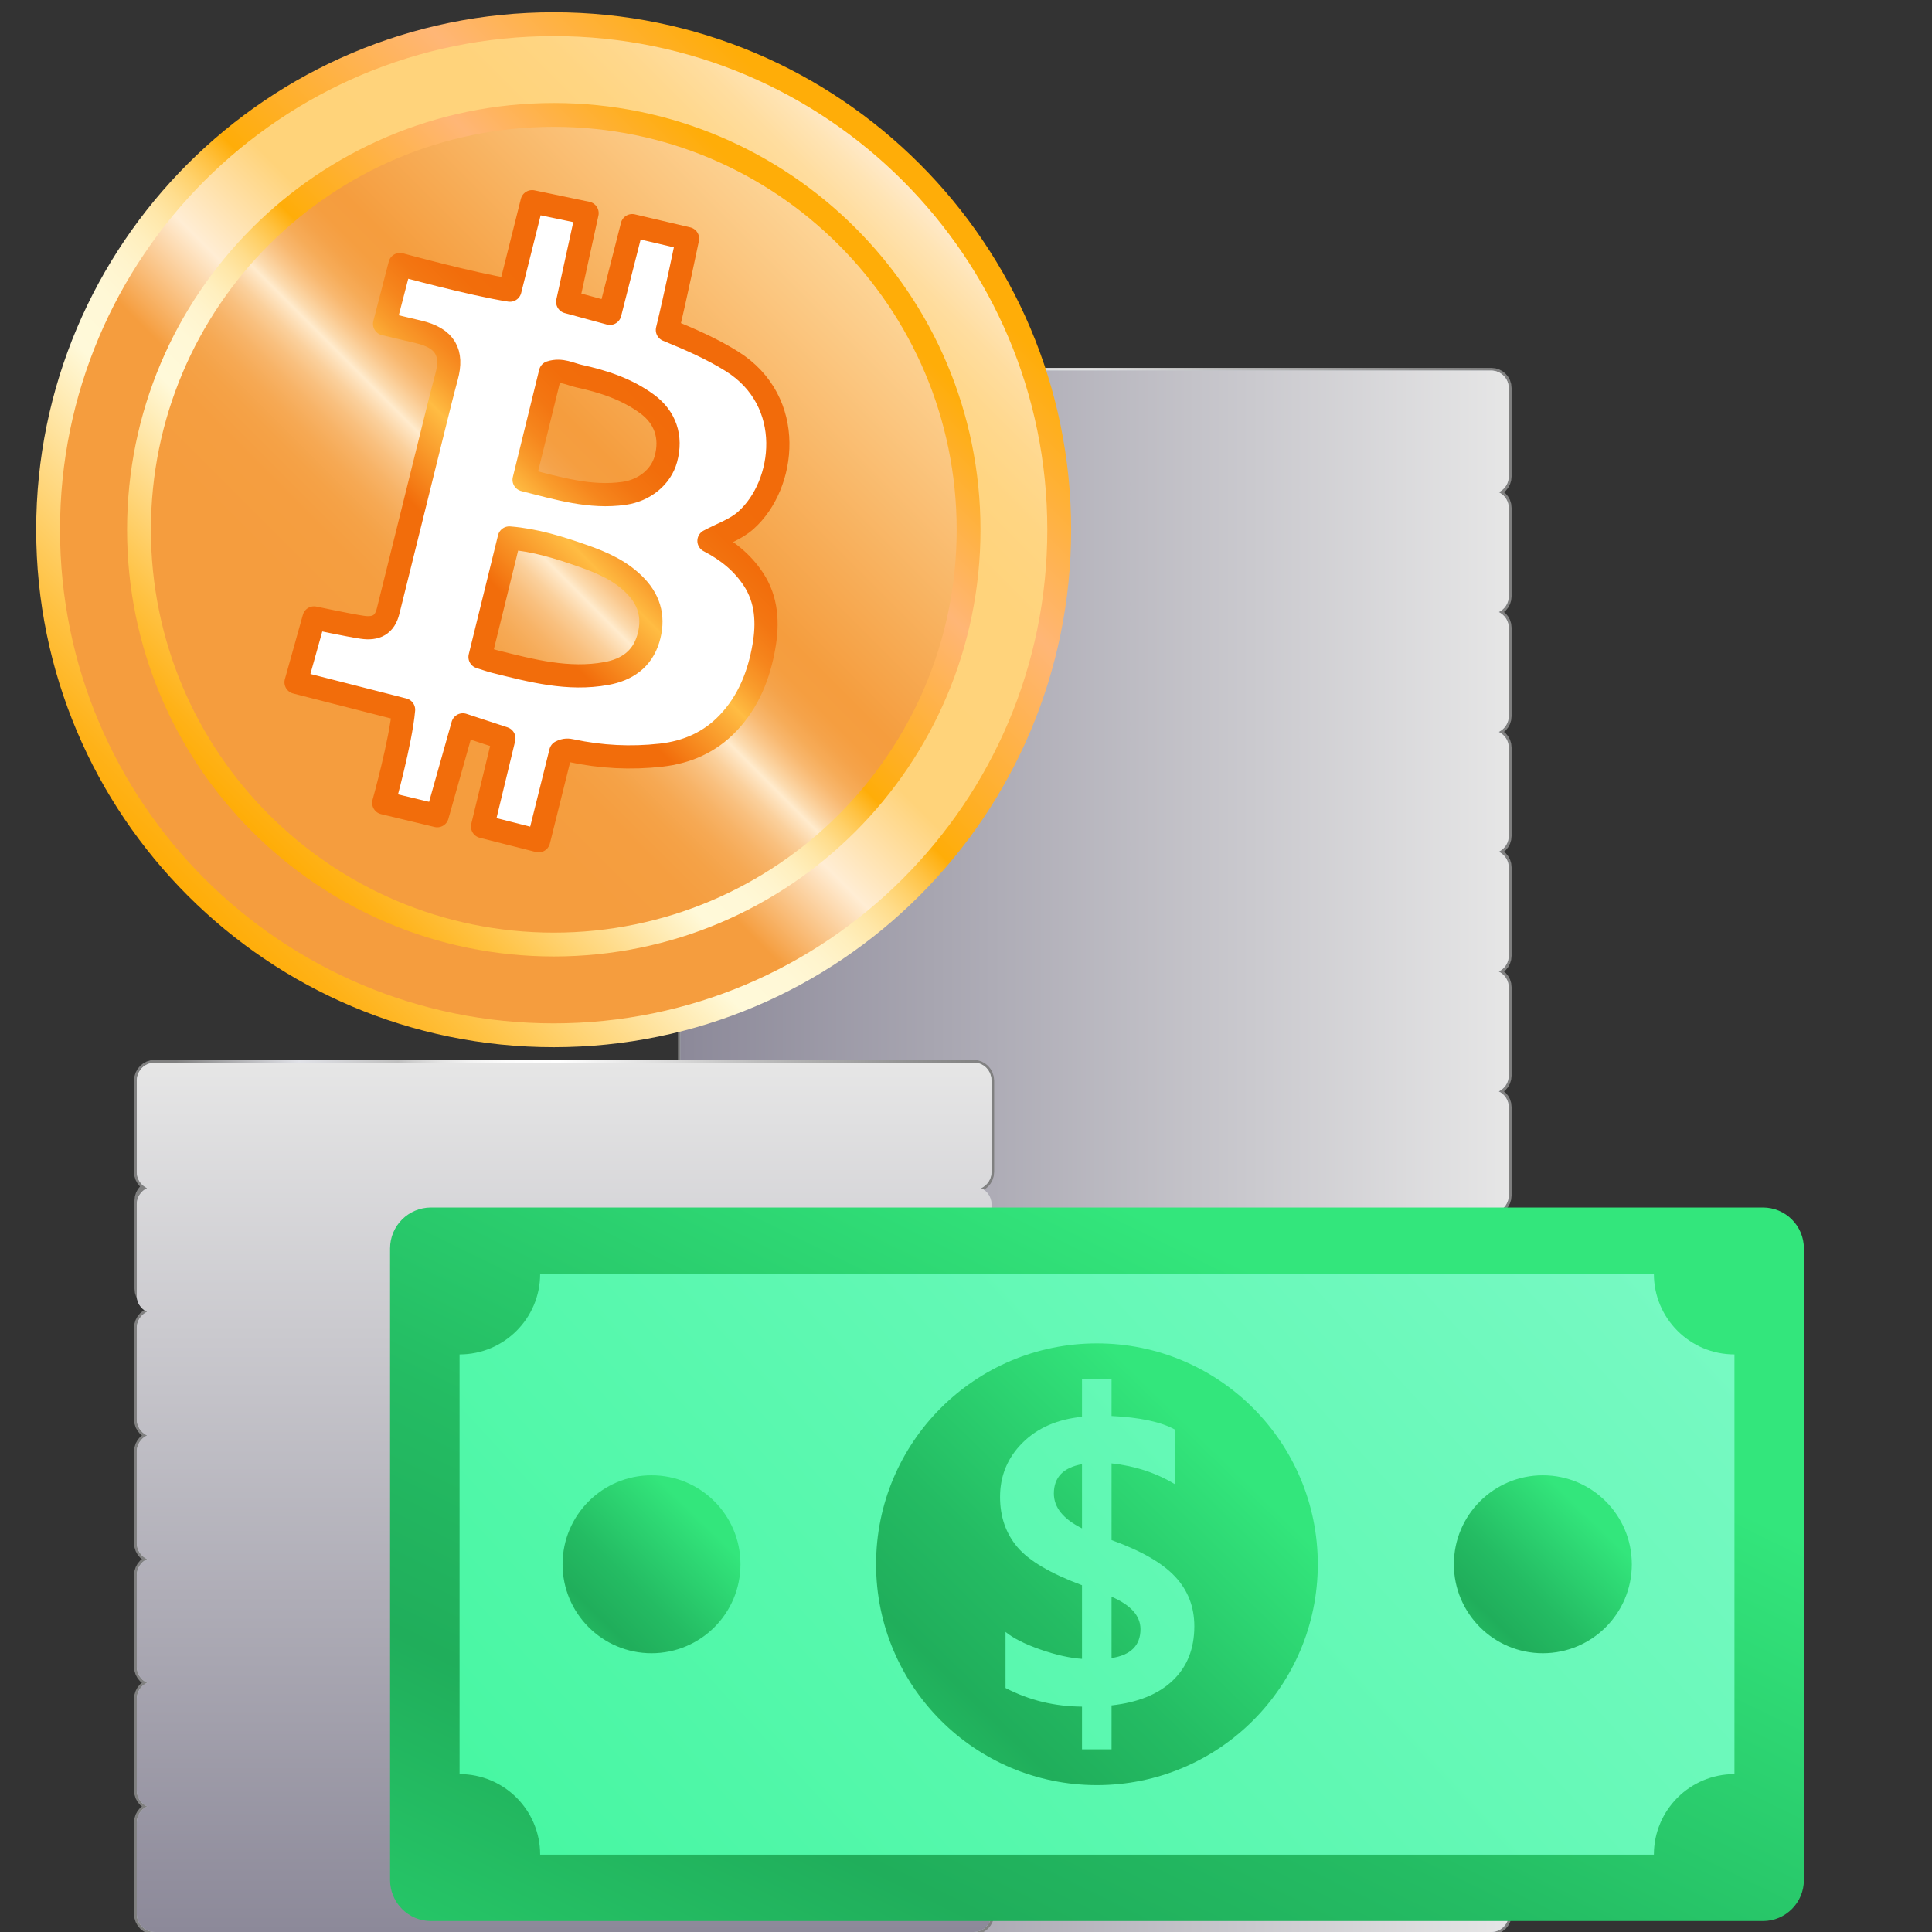 <svg width="48" height="48" viewBox="0 0 48 48" fill="none" xmlns="http://www.w3.org/2000/svg">
<rect x="0" y="0" width="48" height="48" fill="#333333" stroke="none"/>
<g clip-path="url(#clip0_19316_43402)">
<path d="M17.346 23.964L37.054 23.964C37.173 23.964 37.27 23.867 37.27 23.748V21.549C37.27 21.43 37.173 21.334 37.054 21.334L17.346 21.334C17.227 21.334 17.13 21.43 17.13 21.549V23.748C17.13 23.867 17.227 23.964 17.346 23.964Z" fill="url(#paint0_linear_19316_43402)" stroke="url(#paint1_linear_19316_43402)" stroke-width="0.569" stroke-miterlimit="10"/>
<path d="M17.346 26.94L37.054 26.94C37.173 26.94 37.27 26.844 37.27 26.725V24.526C37.27 24.407 37.173 24.31 37.054 24.31L17.346 24.31C17.227 24.31 17.13 24.407 17.13 24.526V26.725C17.13 26.844 17.227 26.94 17.346 26.94Z" fill="url(#paint2_linear_19316_43402)" stroke="url(#paint3_linear_19316_43402)" stroke-width="0.569" stroke-miterlimit="10"/>
<path d="M17.346 29.918L37.054 29.918C37.173 29.918 37.27 29.822 37.27 29.703V27.503C37.27 27.384 37.173 27.288 37.054 27.288L17.346 27.288C17.227 27.288 17.13 27.384 17.13 27.503V29.703C17.13 29.822 17.227 29.918 17.346 29.918Z" fill="url(#paint4_linear_19316_43402)" stroke="url(#paint5_linear_19316_43402)" stroke-width="0.569" stroke-miterlimit="10"/>
<path d="M17.346 32.895H37.054C37.173 32.895 37.27 32.799 37.27 32.68V30.481C37.27 30.362 37.173 30.265 37.054 30.265L17.346 30.265C17.227 30.265 17.13 30.362 17.13 30.481V32.68C17.13 32.799 17.227 32.895 17.346 32.895Z" fill="url(#paint6_linear_19316_43402)" stroke="url(#paint7_linear_19316_43402)" stroke-width="0.569" stroke-miterlimit="10"/>
<path d="M17.346 12.056L37.054 12.056C37.173 12.056 37.27 11.959 37.27 11.84V9.641C37.27 9.522 37.173 9.425 37.054 9.425L17.346 9.425C17.227 9.425 17.13 9.522 17.13 9.641V11.84C17.13 11.959 17.227 12.056 17.346 12.056Z" fill="url(#paint8_linear_19316_43402)" stroke="url(#paint9_linear_19316_43402)" stroke-width="0.569" stroke-miterlimit="10"/>
<path d="M17.346 15.032L37.054 15.032C37.173 15.032 37.27 14.936 37.27 14.817V12.617C37.27 12.498 37.173 12.402 37.054 12.402L17.346 12.402C17.227 12.402 17.13 12.498 17.13 12.617V14.817C17.13 14.936 17.227 15.032 17.346 15.032Z" fill="url(#paint10_linear_19316_43402)" stroke="url(#paint11_linear_19316_43402)" stroke-width="0.569" stroke-miterlimit="10"/>
<path d="M17.346 18.009L37.054 18.009C37.173 18.009 37.27 17.913 37.27 17.794V15.595C37.27 15.476 37.173 15.379 37.054 15.379L17.346 15.379C17.227 15.379 17.13 15.476 17.13 15.595V17.794C17.13 17.913 17.227 18.009 17.346 18.009Z" fill="url(#paint12_linear_19316_43402)" stroke="url(#paint13_linear_19316_43402)" stroke-width="0.569" stroke-miterlimit="10"/>
<path d="M17.346 20.987L37.054 20.987C37.173 20.987 37.27 20.89 37.27 20.771V18.572C37.27 18.453 37.173 18.357 37.054 18.357L17.346 18.357C17.227 18.357 17.13 18.453 17.13 18.572V20.771C17.13 20.89 17.227 20.987 17.346 20.987Z" fill="url(#paint14_linear_19316_43402)" stroke="url(#paint15_linear_19316_43402)" stroke-width="0.569" stroke-miterlimit="10"/>
<path d="M17.346 35.873H37.054C37.173 35.873 37.27 35.776 37.27 35.657V33.458C37.27 33.339 37.173 33.242 37.054 33.242H17.346C17.227 33.242 17.13 33.339 17.13 33.458V35.657C17.13 35.776 17.227 35.873 17.346 35.873Z" fill="url(#paint16_linear_19316_43402)" stroke="url(#paint17_linear_19316_43402)" stroke-width="0.569" stroke-miterlimit="10"/>
<path d="M17.346 38.85H37.054C37.173 38.85 37.27 38.754 37.27 38.635V36.435C37.27 36.316 37.173 36.22 37.054 36.22H17.346C17.227 36.22 17.13 36.316 17.13 36.435V38.635C17.13 38.754 17.227 38.85 17.346 38.85Z" fill="url(#paint18_linear_19316_43402)" stroke="url(#paint19_linear_19316_43402)" stroke-width="0.569" stroke-miterlimit="10"/>
<path d="M17.346 41.827H37.054C37.173 41.827 37.27 41.731 37.27 41.612V39.412C37.27 39.293 37.173 39.197 37.054 39.197H17.346C17.227 39.197 17.13 39.293 17.13 39.412V41.612C17.13 41.731 17.227 41.827 17.346 41.827Z" fill="url(#paint20_linear_19316_43402)" stroke="url(#paint21_linear_19316_43402)" stroke-width="0.569" stroke-miterlimit="10"/>
<path d="M17.346 44.805H37.054C37.173 44.805 37.27 44.708 37.27 44.589V42.39C37.27 42.271 37.173 42.175 37.054 42.175H17.346C17.227 42.175 17.13 42.271 17.13 42.39V44.589C17.13 44.708 17.227 44.805 17.346 44.805Z" fill="url(#paint22_linear_19316_43402)" stroke="url(#paint23_linear_19316_43402)" stroke-width="0.569" stroke-miterlimit="10"/>
<path d="M17.346 47.781H37.054C37.173 47.781 37.27 47.685 37.27 47.566V45.366C37.27 45.248 37.173 45.151 37.054 45.151H17.346C17.227 45.151 17.13 45.248 17.13 45.366V47.566C17.13 47.685 17.227 47.781 17.346 47.781Z" fill="url(#paint24_linear_19316_43402)" stroke="url(#paint25_linear_19316_43402)" stroke-width="0.569" stroke-miterlimit="10"/>
<path style="mix-blend-mode:overlay" d="M37.483 11.84V9.641C37.483 9.402 37.288 9.207 37.048 9.207H17.34C17.101 9.207 16.906 9.402 16.906 9.641V11.84C16.906 12.013 17.009 12.159 17.155 12.229C17.009 12.299 16.906 12.446 16.906 12.618V14.817C16.906 14.99 17.009 15.136 17.155 15.206C17.009 15.277 16.906 15.423 16.906 15.595V17.795C16.906 17.967 17.009 18.113 17.155 18.184C17.009 18.254 16.906 18.4 16.906 18.573V20.772C16.906 20.944 17.009 21.091 17.155 21.161C17.009 21.231 16.906 21.377 16.906 21.55V23.749C16.906 23.921 17.009 24.068 17.155 24.138C17.009 24.208 16.906 24.355 16.906 24.527V26.726C16.906 26.898 17.009 27.045 17.155 27.115C17.009 27.185 16.906 27.332 16.906 27.504V29.703C16.906 29.876 17.009 30.022 17.155 30.092C17.009 30.163 16.906 30.309 16.906 30.481V32.681C16.906 32.853 17.009 32.999 17.155 33.069C17.009 33.14 16.906 33.286 16.906 33.459V35.658C16.906 35.83 17.009 35.977 17.155 36.047C17.009 36.117 16.906 36.263 16.906 36.436V38.635C16.906 38.807 17.009 38.954 17.155 39.024C17.009 39.094 16.906 39.24 16.906 39.413V41.612C16.906 41.785 17.009 41.931 17.155 42.001C17.009 42.071 16.906 42.218 16.906 42.39V44.59C16.906 44.762 17.009 44.908 17.155 44.978C17.009 45.048 16.906 45.195 16.906 45.367V47.567C16.906 47.806 17.101 48.001 17.34 48.001H37.048C37.288 48.001 37.483 47.806 37.483 47.567V45.367C37.483 45.195 37.38 45.048 37.234 44.978C37.38 44.908 37.483 44.762 37.483 44.59V42.39C37.483 42.218 37.38 42.071 37.234 42.001C37.38 41.931 37.483 41.785 37.483 41.612V39.413C37.483 39.24 37.38 39.094 37.234 39.024C37.38 38.954 37.483 38.807 37.483 38.635V36.436C37.483 36.263 37.38 36.117 37.234 36.047C37.38 35.977 37.483 35.83 37.483 35.658V33.459C37.483 33.286 37.38 33.14 37.234 33.069C37.38 32.999 37.483 32.853 37.483 32.681V30.481C37.483 30.309 37.38 30.163 37.234 30.092C37.38 30.022 37.483 29.876 37.483 29.703V27.504C37.483 27.332 37.38 27.185 37.234 27.115C37.38 27.045 37.483 26.898 37.483 26.726V24.527C37.483 24.355 37.38 24.208 37.234 24.138C37.38 24.068 37.483 23.921 37.483 23.749V21.55C37.483 21.377 37.38 21.231 37.234 21.161C37.38 21.091 37.483 20.944 37.483 20.772V18.573C37.483 18.4 37.38 18.254 37.234 18.184C37.38 18.113 37.483 17.967 37.483 17.795V15.595C37.483 15.423 37.38 15.277 37.234 15.206C37.38 15.136 37.483 14.99 37.483 14.817V12.618C37.483 12.446 37.38 12.299 37.234 12.229C37.38 12.159 37.483 12.013 37.483 11.84Z" fill="url(#paint26_linear_19316_43402)"/>
<path style="mix-blend-mode:multiply" d="M37.483 11.84V9.641C37.483 9.402 37.288 9.207 37.048 9.207H17.34C17.101 9.207 16.906 9.402 16.906 9.641V11.84C16.906 12.013 17.009 12.159 17.155 12.229C17.009 12.299 16.906 12.446 16.906 12.618V14.817C16.906 14.99 17.009 15.136 17.155 15.206C17.009 15.277 16.906 15.423 16.906 15.595V17.795C16.906 17.967 17.009 18.113 17.155 18.184C17.009 18.254 16.906 18.4 16.906 18.573V20.772C16.906 20.944 17.009 21.091 17.155 21.161C17.009 21.231 16.906 21.377 16.906 21.55V23.749C16.906 23.921 17.009 24.068 17.155 24.138C17.009 24.208 16.906 24.355 16.906 24.527V26.726C16.906 26.898 17.009 27.045 17.155 27.115C17.009 27.185 16.906 27.332 16.906 27.504V29.703C16.906 29.876 17.009 30.022 17.155 30.092C17.009 30.163 16.906 30.309 16.906 30.481V32.681C16.906 32.853 17.009 32.999 17.155 33.069C17.009 33.14 16.906 33.286 16.906 33.459V35.658C16.906 35.83 17.009 35.977 17.155 36.047C17.009 36.117 16.906 36.263 16.906 36.436V38.635C16.906 38.807 17.009 38.954 17.155 39.024C17.009 39.094 16.906 39.24 16.906 39.413V41.612C16.906 41.785 17.009 41.931 17.155 42.001C17.009 42.071 16.906 42.218 16.906 42.39V44.59C16.906 44.762 17.009 44.908 17.155 44.978C17.009 45.048 16.906 45.195 16.906 45.367V47.567C16.906 47.806 17.101 48.001 17.34 48.001H37.048C37.288 48.001 37.483 47.806 37.483 47.567V45.367C37.483 45.195 37.38 45.048 37.234 44.978C37.38 44.908 37.483 44.762 37.483 44.59V42.39C37.483 42.218 37.38 42.071 37.234 42.001C37.38 41.931 37.483 41.785 37.483 41.612V39.413C37.483 39.24 37.38 39.094 37.234 39.024C37.38 38.954 37.483 38.807 37.483 38.635V36.436C37.483 36.263 37.38 36.117 37.234 36.047C37.38 35.977 37.483 35.83 37.483 35.658V33.459C37.483 33.286 37.38 33.14 37.234 33.069C37.38 32.999 37.483 32.853 37.483 32.681V30.481C37.483 30.309 37.38 30.163 37.234 30.092C37.38 30.022 37.483 29.876 37.483 29.703V27.504C37.483 27.332 37.38 27.185 37.234 27.115C37.38 27.045 37.483 26.898 37.483 26.726V24.527C37.483 24.355 37.38 24.208 37.234 24.138C37.38 24.068 37.483 23.921 37.483 23.749V21.55C37.483 21.377 37.38 21.231 37.234 21.161C37.38 21.091 37.483 20.944 37.483 20.772V18.573C37.483 18.4 37.38 18.254 37.234 18.184C37.38 18.113 37.483 17.967 37.483 17.795V15.595C37.483 15.423 37.38 15.277 37.234 15.206C37.38 15.136 37.483 14.99 37.483 14.817V12.618C37.483 12.446 37.38 12.299 37.234 12.229C37.38 12.159 37.483 12.013 37.483 11.84Z" fill="url(#paint27_linear_19316_43402)"/>
<path d="M3.846 29.339L24.184 29.339C24.307 29.339 24.406 29.24 24.406 29.117V26.847C24.406 26.725 24.307 26.625 24.184 26.625L3.846 26.625C3.723 26.625 3.623 26.725 3.623 26.847V29.117C3.623 29.24 3.723 29.339 3.846 29.339Z" fill="url(#paint28_linear_19316_43402)" stroke="url(#paint29_linear_19316_43402)" stroke-width="0.587" stroke-miterlimit="10"/>
<path d="M3.842 32.236H23.55C23.669 32.236 23.766 32.14 23.766 32.021V29.822C23.766 29.703 23.669 29.606 23.55 29.606L3.842 29.606C3.723 29.606 3.626 29.703 3.626 29.822V32.021C3.626 32.14 3.723 32.236 3.842 32.236Z" fill="url(#paint30_linear_19316_43402)" stroke="url(#paint31_linear_19316_43402)" stroke-width="0.569" stroke-miterlimit="10"/>
<path d="M3.846 35.484H24.184C24.307 35.484 24.406 35.385 24.406 35.262V32.992C24.406 32.87 24.307 32.77 24.184 32.77H3.846C3.723 32.77 3.623 32.87 3.623 32.992V35.262C3.623 35.385 3.723 35.484 3.846 35.484Z" fill="url(#paint32_linear_19316_43402)" stroke="url(#paint33_linear_19316_43402)" stroke-width="0.587" stroke-miterlimit="10"/>
<path d="M3.846 38.557H24.184C24.307 38.557 24.406 38.458 24.406 38.335V36.065C24.406 35.942 24.307 35.843 24.184 35.843H3.846C3.723 35.843 3.623 35.942 3.623 36.065V38.335C3.623 38.458 3.723 38.557 3.846 38.557Z" fill="url(#paint34_linear_19316_43402)" stroke="url(#paint35_linear_19316_43402)" stroke-width="0.587" stroke-miterlimit="10"/>
<path d="M3.846 41.629H24.184C24.307 41.629 24.406 41.529 24.406 41.407V39.137C24.406 39.014 24.307 38.915 24.184 38.915H3.846C3.723 38.915 3.623 39.014 3.623 39.137V41.407C3.623 41.529 3.723 41.629 3.846 41.629Z" fill="url(#paint36_linear_19316_43402)" stroke="url(#paint37_linear_19316_43402)" stroke-width="0.587" stroke-miterlimit="10"/>
<path d="M3.846 44.702H24.184C24.307 44.702 24.406 44.602 24.406 44.479V42.21C24.406 42.087 24.307 41.987 24.184 41.987H3.846C3.723 41.987 3.623 42.087 3.623 42.21V44.479C3.623 44.602 3.723 44.702 3.846 44.702Z" fill="url(#paint38_linear_19316_43402)" stroke="url(#paint39_linear_19316_43402)" stroke-width="0.587" stroke-miterlimit="10"/>
<path d="M3.846 47.774H24.184C24.307 47.774 24.406 47.674 24.406 47.552V45.282C24.406 45.159 24.307 45.06 24.184 45.06H3.846C3.723 45.06 3.623 45.159 3.623 45.282V47.552C3.623 47.674 3.723 47.774 3.846 47.774Z" fill="url(#paint40_linear_19316_43402)" stroke="url(#paint41_linear_19316_43402)" stroke-width="0.587" stroke-miterlimit="10"/>
<path style="mix-blend-mode:overlay" d="M3.884 26.4C3.524 26.398 3.398 26.67 3.398 26.848V29.118C3.398 29.296 3.504 29.447 3.655 29.519C3.504 29.591 3.398 29.743 3.398 29.921V32.19C3.398 32.368 3.504 32.519 3.655 32.591C3.504 32.664 3.398 32.815 3.398 32.993V35.262C3.398 35.44 3.504 35.591 3.655 35.664C3.504 35.736 3.398 35.887 3.398 36.065V38.335C3.398 38.513 3.504 38.664 3.655 38.736C3.504 38.809 3.398 38.96 3.398 39.138V41.407C3.398 41.585 3.504 41.736 3.655 41.809C3.504 41.881 3.398 42.032 3.398 42.21V44.48C3.398 44.658 3.504 44.809 3.655 44.881C3.504 44.953 3.398 45.105 3.398 45.282V47.552C3.398 47.799 3.599 48 3.846 48H24.184C24.432 48 24.633 47.799 24.633 47.552V45.282C24.633 45.105 24.527 44.953 24.376 44.881C24.527 44.809 24.633 44.658 24.633 44.48V42.21C24.633 42.032 24.527 41.881 24.376 41.809C24.527 41.736 24.633 41.585 24.633 41.407V39.138C24.633 38.96 24.527 38.809 24.376 38.736C24.527 38.664 24.633 38.513 24.633 38.335V36.065C24.633 35.887 24.527 35.736 24.376 35.664C24.527 35.591 24.633 35.44 24.633 35.262V32.993C24.633 32.815 24.527 32.664 24.376 32.591C24.527 32.519 24.633 32.368 24.633 32.19V29.921C24.633 29.743 24.527 29.591 24.376 29.519C24.527 29.447 24.633 29.296 24.633 29.118V26.848C24.633 26.67 24.521 26.439 24.234 26.4L3.884 26.4Z" fill="url(#paint42_linear_19316_43402)"/>
<path style="mix-blend-mode:multiply" d="M3.884 26.4C3.524 26.398 3.398 26.67 3.398 26.848V29.118C3.398 29.296 3.504 29.447 3.655 29.519C3.504 29.591 3.398 29.743 3.398 29.921V32.19C3.398 32.368 3.504 32.519 3.655 32.591C3.504 32.664 3.398 32.815 3.398 32.993V35.262C3.398 35.44 3.504 35.591 3.655 35.664C3.504 35.736 3.398 35.887 3.398 36.065V38.335C3.398 38.513 3.504 38.664 3.655 38.736C3.504 38.809 3.398 38.96 3.398 39.138V41.407C3.398 41.585 3.504 41.736 3.655 41.809C3.504 41.881 3.398 42.032 3.398 42.21V44.48C3.398 44.658 3.504 44.809 3.655 44.881C3.504 44.953 3.398 45.105 3.398 45.282V47.552C3.398 47.799 3.599 48 3.846 48H24.184C24.432 48 24.633 47.799 24.633 47.552V45.282C24.633 45.105 24.527 44.953 24.376 44.881C24.527 44.809 24.633 44.658 24.633 44.48V42.21C24.633 42.032 24.527 41.881 24.376 41.809C24.527 41.736 24.633 41.585 24.633 41.407V39.138C24.633 38.96 24.527 38.809 24.376 38.736C24.527 38.664 24.633 38.513 24.633 38.335V36.065C24.633 35.887 24.527 35.736 24.376 35.664C24.527 35.591 24.633 35.44 24.633 35.262V32.993C24.633 32.815 24.527 32.664 24.376 32.591C24.527 32.519 24.633 32.368 24.633 32.19V29.921C24.633 29.743 24.527 29.591 24.376 29.519C24.527 29.447 24.633 29.296 24.633 29.118V26.848C24.633 26.67 24.521 26.439 24.234 26.4L3.884 26.4Z" fill="url(#paint43_linear_19316_43402)"/>
<path d="M13.756 25.721C20.693 25.721 26.316 20.098 26.316 13.161C26.316 6.224 20.693 0.601 13.756 0.601C6.819 0.601 1.195 6.224 1.195 13.161C1.195 20.098 6.819 25.721 13.756 25.721Z" fill="url(#paint44_linear_19316_43402)" stroke="url(#paint45_linear_19316_43402)" stroke-width="0.592" stroke-miterlimit="10"/>
<path d="M13.759 23.467C19.45 23.467 24.064 18.853 24.064 13.161C24.064 7.469 19.45 2.855 13.759 2.855C8.067 2.855 3.453 7.469 3.453 13.161C3.453 18.853 8.067 23.467 13.759 23.467Z" fill="url(#paint46_linear_19316_43402)" stroke="url(#paint47_linear_19316_43402)" stroke-width="0.592" stroke-miterlimit="10"/>
<path d="M18.182 8.976C17.684 8.665 17.154 8.434 16.581 8.199C16.771 7.429 17.082 5.929 17.082 5.929L15.707 5.606L15.152 7.785L14.104 7.5L14.586 5.296L13.22 5.011C13.22 5.011 12.855 6.467 12.669 7.209C11.735 7.066 9.937 6.572 9.937 6.572L9.555 8.046C9.555 8.046 10.129 8.183 10.396 8.245C11.07 8.401 11.255 8.77 11.095 9.36C10.981 9.78 10.878 10.203 10.773 10.626C10.396 12.144 10.022 13.664 9.643 15.182C9.558 15.524 9.345 15.635 8.998 15.584C8.657 15.534 7.802 15.352 7.802 15.352L7.355 16.951C7.355 16.951 9.12 17.401 10.027 17.633C9.958 18.424 9.534 19.947 9.534 19.947L10.863 20.266L11.499 18.009L12.519 18.344L11.989 20.535L13.382 20.888C13.382 20.888 13.754 19.392 13.932 18.68C14.042 18.623 14.123 18.634 14.199 18.651C14.934 18.808 15.676 18.845 16.419 18.762C17.063 18.69 17.634 18.445 18.092 17.961C18.601 17.424 18.857 16.766 18.98 16.059C19.081 15.483 19.055 14.899 18.717 14.389C18.452 13.989 18.089 13.684 17.614 13.438C17.955 13.257 18.278 13.153 18.533 12.925C19.517 12.045 19.78 9.973 18.182 8.976ZM16.105 15.874C15.951 16.383 15.57 16.641 15.065 16.733C14.117 16.906 13.212 16.666 12.306 16.44C12.192 16.412 12.081 16.371 11.926 16.323C12.169 15.332 12.408 14.364 12.653 13.366C13.293 13.416 13.887 13.602 14.473 13.807C14.964 13.979 15.44 14.184 15.809 14.578C16.165 14.958 16.249 15.394 16.105 15.874ZM16.544 11.404C16.422 11.854 16.007 12.186 15.506 12.257C14.665 12.377 13.877 12.137 13.021 11.921C13.244 11.012 13.461 10.131 13.676 9.254C13.947 9.166 14.168 9.297 14.392 9.346C14.993 9.478 15.576 9.667 16.081 10.04C16.527 10.369 16.694 10.853 16.544 11.404Z" fill="white" stroke="url(#paint48_linear_19316_43402)" stroke-width="0.576" stroke-linecap="round" stroke-linejoin="round"/>
<path d="M43.799 30H10.709C10.147 30 9.691 30.455 9.691 31.017V46.71C9.691 47.272 10.147 47.728 10.709 47.728H43.799C44.361 47.728 44.817 47.272 44.817 46.71V31.017C44.817 30.455 44.361 30 43.799 30Z" fill="url(#paint49_linear_19316_43402)"/>
<path d="M41.09 46.079H13.42C13.42 44.973 12.524 44.077 11.418 44.077V33.65C12.524 33.65 13.42 32.754 13.42 31.648H41.09C41.09 32.754 41.986 33.65 43.092 33.65V44.077C41.986 44.077 41.09 44.973 41.09 46.079Z" fill="url(#paint50_linear_19316_43402)"/>
<path d="M16.187 41.074C17.408 41.074 18.397 40.084 18.397 38.864C18.397 37.643 17.408 36.653 16.187 36.653C14.966 36.653 13.977 37.643 13.977 38.864C13.977 40.084 14.966 41.074 16.187 41.074Z" fill="url(#paint51_linear_19316_43402)"/>
<path d="M38.331 41.074C39.552 41.074 40.542 40.084 40.542 38.864C40.542 37.643 39.552 36.653 38.331 36.653C37.111 36.653 36.121 37.643 36.121 38.864C36.121 40.084 37.111 41.074 38.331 41.074Z" fill="url(#paint52_linear_19316_43402)"/>
<path d="M26.882 36.377V37.971C26.416 37.74 26.183 37.451 26.183 37.106C26.183 36.704 26.416 36.461 26.882 36.377ZM27.616 39.67V41.194C28.096 41.12 28.335 40.88 28.335 40.475C28.335 40.146 28.096 39.878 27.616 39.67ZM32.74 38.863C32.74 41.894 30.284 44.351 27.253 44.351C24.222 44.351 21.766 41.894 21.766 38.863C21.766 35.833 24.222 33.376 27.253 33.376C30.283 33.376 32.74 35.833 32.74 38.863ZM29.673 40.404C29.673 39.922 29.514 39.51 29.195 39.17C28.877 38.83 28.35 38.527 27.616 38.263V36.357C28.203 36.421 28.731 36.595 29.2 36.88V35.522C28.851 35.328 28.324 35.214 27.616 35.18V34.265H26.882V35.2C26.269 35.261 25.776 35.476 25.404 35.846C25.032 36.217 24.846 36.665 24.846 37.191C24.846 37.681 24.989 38.096 25.276 38.436C25.562 38.776 26.098 39.092 26.882 39.384V41.214C26.581 41.194 26.237 41.117 25.852 40.983C25.466 40.849 25.176 40.703 24.982 40.545V41.938C25.568 42.243 26.202 42.397 26.882 42.401V43.461H27.616V42.37C28.277 42.297 28.785 42.09 29.14 41.749C29.495 41.409 29.673 40.961 29.673 40.404Z" fill="url(#paint53_linear_19316_43402)"/>
</g>
<defs>
<linearGradient id="paint0_linear_19316_43402" x1="17.13" y1="22.649" x2="37.27" y2="22.649" gradientUnits="userSpaceOnUse">
<stop stop-color="#999999"/>
<stop offset="0.108" stop-color="#DBDBDB"/>
<stop offset="0.116" stop-color="#D5D5D5"/>
<stop offset="0.175" stop-color="#AFAFAF"/>
<stop offset="0.229" stop-color="#939393"/>
<stop offset="0.277" stop-color="#828282"/>
<stop offset="0.313" stop-color="#7D7D7D"/>
<stop offset="0.829" stop-color="#D1D1D1"/>
<stop offset="1" stop-color="#B3B3B3"/>
</linearGradient>
<linearGradient id="paint1_linear_19316_43402" x1="16.911" y1="22.649" x2="37.489" y2="22.649" gradientUnits="userSpaceOnUse">
<stop offset="0.046" stop-color="#808080"/>
<stop offset="0.19" stop-color="#E1E2E8"/>
<stop offset="0.306" stop-color="#BFBFBF"/>
<stop offset="0.32" stop-color="#C5C5C5"/>
<stop offset="0.364" stop-color="#D4D4D4"/>
<stop offset="0.416" stop-color="#DDDDDD"/>
<stop offset="0.495" stop-color="#E0E0E0"/>
<stop offset="0.665" stop-color="#BBBBBB"/>
<stop offset="0.887" stop-color="#909090"/>
<stop offset="1" stop-color="#808080"/>
</linearGradient>
<linearGradient id="paint2_linear_19316_43402" x1="17.13" y1="25.625" x2="37.27" y2="25.625" gradientUnits="userSpaceOnUse">
<stop stop-color="#999999"/>
<stop offset="0.108" stop-color="#DBDBDB"/>
<stop offset="0.116" stop-color="#D5D5D5"/>
<stop offset="0.175" stop-color="#AFAFAF"/>
<stop offset="0.229" stop-color="#939393"/>
<stop offset="0.277" stop-color="#828282"/>
<stop offset="0.313" stop-color="#7D7D7D"/>
<stop offset="0.829" stop-color="#D1D1D1"/>
<stop offset="1" stop-color="#B3B3B3"/>
</linearGradient>
<linearGradient id="paint3_linear_19316_43402" x1="16.911" y1="25.625" x2="37.489" y2="25.625" gradientUnits="userSpaceOnUse">
<stop offset="0.046" stop-color="#808080"/>
<stop offset="0.19" stop-color="#E1E2E8"/>
<stop offset="0.306" stop-color="#BFBFBF"/>
<stop offset="0.32" stop-color="#C5C5C5"/>
<stop offset="0.364" stop-color="#D4D4D4"/>
<stop offset="0.416" stop-color="#DDDDDD"/>
<stop offset="0.495" stop-color="#E0E0E0"/>
<stop offset="0.665" stop-color="#BBBBBB"/>
<stop offset="0.887" stop-color="#909090"/>
<stop offset="1" stop-color="#808080"/>
</linearGradient>
<linearGradient id="paint4_linear_19316_43402" x1="17.13" y1="28.603" x2="37.27" y2="28.603" gradientUnits="userSpaceOnUse">
<stop stop-color="#999999"/>
<stop offset="0.108" stop-color="#DBDBDB"/>
<stop offset="0.116" stop-color="#D5D5D5"/>
<stop offset="0.175" stop-color="#AFAFAF"/>
<stop offset="0.229" stop-color="#939393"/>
<stop offset="0.277" stop-color="#828282"/>
<stop offset="0.313" stop-color="#7D7D7D"/>
<stop offset="0.829" stop-color="#D1D1D1"/>
<stop offset="1" stop-color="#B3B3B3"/>
</linearGradient>
<linearGradient id="paint5_linear_19316_43402" x1="16.911" y1="28.603" x2="37.489" y2="28.603" gradientUnits="userSpaceOnUse">
<stop offset="0.046" stop-color="#808080"/>
<stop offset="0.19" stop-color="#E1E2E8"/>
<stop offset="0.306" stop-color="#BFBFBF"/>
<stop offset="0.32" stop-color="#C5C5C5"/>
<stop offset="0.364" stop-color="#D4D4D4"/>
<stop offset="0.416" stop-color="#DDDDDD"/>
<stop offset="0.495" stop-color="#E0E0E0"/>
<stop offset="0.665" stop-color="#BBBBBB"/>
<stop offset="0.887" stop-color="#909090"/>
<stop offset="1" stop-color="#808080"/>
</linearGradient>
<linearGradient id="paint6_linear_19316_43402" x1="17.13" y1="31.58" x2="37.27" y2="31.58" gradientUnits="userSpaceOnUse">
<stop stop-color="#999999"/>
<stop offset="0.108" stop-color="#DBDBDB"/>
<stop offset="0.116" stop-color="#D5D5D5"/>
<stop offset="0.175" stop-color="#AFAFAF"/>
<stop offset="0.229" stop-color="#939393"/>
<stop offset="0.277" stop-color="#828282"/>
<stop offset="0.313" stop-color="#7D7D7D"/>
<stop offset="0.829" stop-color="#D1D1D1"/>
<stop offset="1" stop-color="#B3B3B3"/>
</linearGradient>
<linearGradient id="paint7_linear_19316_43402" x1="16.911" y1="31.58" x2="37.489" y2="31.58" gradientUnits="userSpaceOnUse">
<stop offset="0.046" stop-color="#808080"/>
<stop offset="0.19" stop-color="#E1E2E8"/>
<stop offset="0.306" stop-color="#BFBFBF"/>
<stop offset="0.32" stop-color="#C5C5C5"/>
<stop offset="0.364" stop-color="#D4D4D4"/>
<stop offset="0.416" stop-color="#DDDDDD"/>
<stop offset="0.495" stop-color="#E0E0E0"/>
<stop offset="0.665" stop-color="#BBBBBB"/>
<stop offset="0.887" stop-color="#909090"/>
<stop offset="1" stop-color="#808080"/>
</linearGradient>
<linearGradient id="paint8_linear_19316_43402" x1="17.13" y1="10.741" x2="37.27" y2="10.741" gradientUnits="userSpaceOnUse">
<stop stop-color="#999999"/>
<stop offset="0.108" stop-color="#DBDBDB"/>
<stop offset="0.116" stop-color="#D5D5D5"/>
<stop offset="0.175" stop-color="#AFAFAF"/>
<stop offset="0.229" stop-color="#939393"/>
<stop offset="0.277" stop-color="#828282"/>
<stop offset="0.313" stop-color="#7D7D7D"/>
<stop offset="0.829" stop-color="#D1D1D1"/>
<stop offset="1" stop-color="#B3B3B3"/>
</linearGradient>
<linearGradient id="paint9_linear_19316_43402" x1="16.911" y1="10.741" x2="37.489" y2="10.741" gradientUnits="userSpaceOnUse">
<stop offset="0.046" stop-color="#808080"/>
<stop offset="0.19" stop-color="#E1E2E8"/>
<stop offset="0.306" stop-color="#BFBFBF"/>
<stop offset="0.32" stop-color="#C5C5C5"/>
<stop offset="0.364" stop-color="#D4D4D4"/>
<stop offset="0.416" stop-color="#DDDDDD"/>
<stop offset="0.495" stop-color="#E0E0E0"/>
<stop offset="0.665" stop-color="#BBBBBB"/>
<stop offset="0.887" stop-color="#909090"/>
<stop offset="1" stop-color="#808080"/>
</linearGradient>
<linearGradient id="paint10_linear_19316_43402" x1="17.13" y1="13.717" x2="37.27" y2="13.717" gradientUnits="userSpaceOnUse">
<stop stop-color="#999999"/>
<stop offset="0.108" stop-color="#DBDBDB"/>
<stop offset="0.116" stop-color="#D5D5D5"/>
<stop offset="0.175" stop-color="#AFAFAF"/>
<stop offset="0.229" stop-color="#939393"/>
<stop offset="0.277" stop-color="#828282"/>
<stop offset="0.313" stop-color="#7D7D7D"/>
<stop offset="0.829" stop-color="#D1D1D1"/>
<stop offset="1" stop-color="#B3B3B3"/>
</linearGradient>
<linearGradient id="paint11_linear_19316_43402" x1="16.911" y1="13.717" x2="37.489" y2="13.717" gradientUnits="userSpaceOnUse">
<stop offset="0.046" stop-color="#808080"/>
<stop offset="0.19" stop-color="#E1E2E8"/>
<stop offset="0.306" stop-color="#BFBFBF"/>
<stop offset="0.32" stop-color="#C5C5C5"/>
<stop offset="0.364" stop-color="#D4D4D4"/>
<stop offset="0.416" stop-color="#DDDDDD"/>
<stop offset="0.495" stop-color="#E0E0E0"/>
<stop offset="0.665" stop-color="#BBBBBB"/>
<stop offset="0.887" stop-color="#909090"/>
<stop offset="1" stop-color="#808080"/>
</linearGradient>
<linearGradient id="paint12_linear_19316_43402" x1="17.13" y1="16.694" x2="37.27" y2="16.694" gradientUnits="userSpaceOnUse">
<stop stop-color="#999999"/>
<stop offset="0.108" stop-color="#DBDBDB"/>
<stop offset="0.116" stop-color="#D5D5D5"/>
<stop offset="0.175" stop-color="#AFAFAF"/>
<stop offset="0.229" stop-color="#939393"/>
<stop offset="0.277" stop-color="#828282"/>
<stop offset="0.313" stop-color="#7D7D7D"/>
<stop offset="0.829" stop-color="#D1D1D1"/>
<stop offset="1" stop-color="#B3B3B3"/>
</linearGradient>
<linearGradient id="paint13_linear_19316_43402" x1="16.911" y1="16.694" x2="37.489" y2="16.694" gradientUnits="userSpaceOnUse">
<stop offset="0.046" stop-color="#808080"/>
<stop offset="0.19" stop-color="#E1E2E8"/>
<stop offset="0.306" stop-color="#BFBFBF"/>
<stop offset="0.32" stop-color="#C5C5C5"/>
<stop offset="0.364" stop-color="#D4D4D4"/>
<stop offset="0.416" stop-color="#DDDDDD"/>
<stop offset="0.495" stop-color="#E0E0E0"/>
<stop offset="0.665" stop-color="#BBBBBB"/>
<stop offset="0.887" stop-color="#909090"/>
<stop offset="1" stop-color="#808080"/>
</linearGradient>
<linearGradient id="paint14_linear_19316_43402" x1="17.13" y1="19.672" x2="37.27" y2="19.672" gradientUnits="userSpaceOnUse">
<stop stop-color="#999999"/>
<stop offset="0.108" stop-color="#DBDBDB"/>
<stop offset="0.116" stop-color="#D5D5D5"/>
<stop offset="0.175" stop-color="#AFAFAF"/>
<stop offset="0.229" stop-color="#939393"/>
<stop offset="0.277" stop-color="#828282"/>
<stop offset="0.313" stop-color="#7D7D7D"/>
<stop offset="0.829" stop-color="#D1D1D1"/>
<stop offset="1" stop-color="#B3B3B3"/>
</linearGradient>
<linearGradient id="paint15_linear_19316_43402" x1="16.911" y1="19.672" x2="37.489" y2="19.672" gradientUnits="userSpaceOnUse">
<stop offset="0.046" stop-color="#808080"/>
<stop offset="0.19" stop-color="#E1E2E8"/>
<stop offset="0.306" stop-color="#BFBFBF"/>
<stop offset="0.32" stop-color="#C5C5C5"/>
<stop offset="0.364" stop-color="#D4D4D4"/>
<stop offset="0.416" stop-color="#DDDDDD"/>
<stop offset="0.495" stop-color="#E0E0E0"/>
<stop offset="0.665" stop-color="#BBBBBB"/>
<stop offset="0.887" stop-color="#909090"/>
<stop offset="1" stop-color="#808080"/>
</linearGradient>
<linearGradient id="paint16_linear_19316_43402" x1="17.13" y1="34.557" x2="37.27" y2="34.557" gradientUnits="userSpaceOnUse">
<stop stop-color="#999999"/>
<stop offset="0.108" stop-color="#DBDBDB"/>
<stop offset="0.116" stop-color="#D5D5D5"/>
<stop offset="0.175" stop-color="#AFAFAF"/>
<stop offset="0.229" stop-color="#939393"/>
<stop offset="0.277" stop-color="#828282"/>
<stop offset="0.313" stop-color="#7D7D7D"/>
<stop offset="0.829" stop-color="#D1D1D1"/>
<stop offset="1" stop-color="#B3B3B3"/>
</linearGradient>
<linearGradient id="paint17_linear_19316_43402" x1="16.911" y1="34.557" x2="37.489" y2="34.557" gradientUnits="userSpaceOnUse">
<stop offset="0.046" stop-color="#808080"/>
<stop offset="0.19" stop-color="#E1E2E8"/>
<stop offset="0.306" stop-color="#BFBFBF"/>
<stop offset="0.32" stop-color="#C5C5C5"/>
<stop offset="0.364" stop-color="#D4D4D4"/>
<stop offset="0.416" stop-color="#DDDDDD"/>
<stop offset="0.495" stop-color="#E0E0E0"/>
<stop offset="0.665" stop-color="#BBBBBB"/>
<stop offset="0.887" stop-color="#909090"/>
<stop offset="1" stop-color="#808080"/>
</linearGradient>
<linearGradient id="paint18_linear_19316_43402" x1="17.13" y1="37.535" x2="37.27" y2="37.535" gradientUnits="userSpaceOnUse">
<stop stop-color="#999999"/>
<stop offset="0.108" stop-color="#DBDBDB"/>
<stop offset="0.116" stop-color="#D5D5D5"/>
<stop offset="0.175" stop-color="#AFAFAF"/>
<stop offset="0.229" stop-color="#939393"/>
<stop offset="0.277" stop-color="#828282"/>
<stop offset="0.313" stop-color="#7D7D7D"/>
<stop offset="0.829" stop-color="#D1D1D1"/>
<stop offset="1" stop-color="#B3B3B3"/>
</linearGradient>
<linearGradient id="paint19_linear_19316_43402" x1="16.911" y1="37.535" x2="37.489" y2="37.535" gradientUnits="userSpaceOnUse">
<stop offset="0.046" stop-color="#808080"/>
<stop offset="0.19" stop-color="#E1E2E8"/>
<stop offset="0.306" stop-color="#BFBFBF"/>
<stop offset="0.32" stop-color="#C5C5C5"/>
<stop offset="0.364" stop-color="#D4D4D4"/>
<stop offset="0.416" stop-color="#DDDDDD"/>
<stop offset="0.495" stop-color="#E0E0E0"/>
<stop offset="0.665" stop-color="#BBBBBB"/>
<stop offset="0.887" stop-color="#909090"/>
<stop offset="1" stop-color="#808080"/>
</linearGradient>
<linearGradient id="paint20_linear_19316_43402" x1="17.13" y1="40.512" x2="37.27" y2="40.512" gradientUnits="userSpaceOnUse">
<stop stop-color="#999999"/>
<stop offset="0.108" stop-color="#DBDBDB"/>
<stop offset="0.116" stop-color="#D5D5D5"/>
<stop offset="0.175" stop-color="#AFAFAF"/>
<stop offset="0.229" stop-color="#939393"/>
<stop offset="0.277" stop-color="#828282"/>
<stop offset="0.313" stop-color="#7D7D7D"/>
<stop offset="0.829" stop-color="#D1D1D1"/>
<stop offset="1" stop-color="#B3B3B3"/>
</linearGradient>
<linearGradient id="paint21_linear_19316_43402" x1="16.911" y1="40.512" x2="37.489" y2="40.512" gradientUnits="userSpaceOnUse">
<stop offset="0.046" stop-color="#808080"/>
<stop offset="0.19" stop-color="#E1E2E8"/>
<stop offset="0.306" stop-color="#BFBFBF"/>
<stop offset="0.32" stop-color="#C5C5C5"/>
<stop offset="0.364" stop-color="#D4D4D4"/>
<stop offset="0.416" stop-color="#DDDDDD"/>
<stop offset="0.495" stop-color="#E0E0E0"/>
<stop offset="0.665" stop-color="#BBBBBB"/>
<stop offset="0.887" stop-color="#909090"/>
<stop offset="1" stop-color="#808080"/>
</linearGradient>
<linearGradient id="paint22_linear_19316_43402" x1="17.13" y1="43.49" x2="37.27" y2="43.49" gradientUnits="userSpaceOnUse">
<stop stop-color="#999999"/>
<stop offset="0.108" stop-color="#DBDBDB"/>
<stop offset="0.116" stop-color="#D5D5D5"/>
<stop offset="0.175" stop-color="#AFAFAF"/>
<stop offset="0.229" stop-color="#939393"/>
<stop offset="0.277" stop-color="#828282"/>
<stop offset="0.313" stop-color="#7D7D7D"/>
<stop offset="0.829" stop-color="#D1D1D1"/>
<stop offset="1" stop-color="#B3B3B3"/>
</linearGradient>
<linearGradient id="paint23_linear_19316_43402" x1="16.911" y1="43.49" x2="37.489" y2="43.49" gradientUnits="userSpaceOnUse">
<stop offset="0.046" stop-color="#808080"/>
<stop offset="0.19" stop-color="#E1E2E8"/>
<stop offset="0.306" stop-color="#BFBFBF"/>
<stop offset="0.32" stop-color="#C5C5C5"/>
<stop offset="0.364" stop-color="#D4D4D4"/>
<stop offset="0.416" stop-color="#DDDDDD"/>
<stop offset="0.495" stop-color="#E0E0E0"/>
<stop offset="0.665" stop-color="#BBBBBB"/>
<stop offset="0.887" stop-color="#909090"/>
<stop offset="1" stop-color="#808080"/>
</linearGradient>
<linearGradient id="paint24_linear_19316_43402" x1="17.13" y1="46.466" x2="37.27" y2="46.466" gradientUnits="userSpaceOnUse">
<stop stop-color="#999999"/>
<stop offset="0.108" stop-color="#DBDBDB"/>
<stop offset="0.116" stop-color="#D5D5D5"/>
<stop offset="0.175" stop-color="#AFAFAF"/>
<stop offset="0.229" stop-color="#939393"/>
<stop offset="0.277" stop-color="#828282"/>
<stop offset="0.313" stop-color="#7D7D7D"/>
<stop offset="0.829" stop-color="#D1D1D1"/>
<stop offset="1" stop-color="#B3B3B3"/>
</linearGradient>
<linearGradient id="paint25_linear_19316_43402" x1="16.911" y1="46.466" x2="37.489" y2="46.466" gradientUnits="userSpaceOnUse">
<stop offset="0.046" stop-color="#808080"/>
<stop offset="0.19" stop-color="#E1E2E8"/>
<stop offset="0.306" stop-color="#BFBFBF"/>
<stop offset="0.32" stop-color="#C5C5C5"/>
<stop offset="0.364" stop-color="#D4D4D4"/>
<stop offset="0.416" stop-color="#DDDDDD"/>
<stop offset="0.495" stop-color="#E0E0E0"/>
<stop offset="0.665" stop-color="#BBBBBB"/>
<stop offset="0.887" stop-color="#909090"/>
<stop offset="1" stop-color="#808080"/>
</linearGradient>
<linearGradient id="paint26_linear_19316_43402" x1="27.195" y1="48.001" x2="27.195" y2="9.207" gradientUnits="userSpaceOnUse">
<stop stop-color="#A2ADBF"/>
<stop offset="1" stop-color="#C4CACF"/>
</linearGradient>
<linearGradient id="paint27_linear_19316_43402" x1="16.906" y1="28.604" x2="37.483" y2="28.604" gradientUnits="userSpaceOnUse">
<stop stop-color="#8C8999"/>
<stop offset="1" stop-color="#E6E6E6"/>
</linearGradient>
<linearGradient id="paint28_linear_19316_43402" x1="3.623" y1="27.982" x2="24.406" y2="27.982" gradientUnits="userSpaceOnUse">
<stop stop-color="#999999"/>
<stop offset="0.108" stop-color="#E3E3E3"/>
<stop offset="0.168" stop-color="#BEBEBE"/>
<stop offset="0.225" stop-color="#A2A2A2"/>
<stop offset="0.275" stop-color="#919191"/>
<stop offset="0.313" stop-color="#8C8C8C"/>
<stop offset="0.829" stop-color="#F5F5F5"/>
<stop offset="1" stop-color="#B3B3B3"/>
</linearGradient>
<linearGradient id="paint29_linear_19316_43402" x1="3.397" y1="27.982" x2="24.632" y2="27.982" gradientUnits="userSpaceOnUse">
<stop offset="0.046" stop-color="#808080"/>
<stop offset="0.19" stop-color="#E1E2E8"/>
<stop offset="0.306" stop-color="#BFBFBF"/>
<stop offset="0.324" stop-color="#CFCFCF"/>
<stop offset="0.356" stop-color="#E4E4E4"/>
<stop offset="0.391" stop-color="#F3F3F3"/>
<stop offset="0.433" stop-color="#FCFCFC"/>
<stop offset="0.495" stop-color="white"/>
<stop offset="0.735" stop-color="#BBBBBB"/>
<stop offset="0.911" stop-color="#909090"/>
<stop offset="1" stop-color="#808080"/>
</linearGradient>
<linearGradient id="paint30_linear_19316_43402" x1="3.626" y1="30.921" x2="23.766" y2="30.921" gradientUnits="userSpaceOnUse">
<stop stop-color="#999999"/>
<stop offset="0.108" stop-color="#E3E3E3"/>
<stop offset="0.168" stop-color="#BEBEBE"/>
<stop offset="0.225" stop-color="#A2A2A2"/>
<stop offset="0.275" stop-color="#919191"/>
<stop offset="0.313" stop-color="#8C8C8C"/>
<stop offset="0.829" stop-color="#F5F5F5"/>
<stop offset="1" stop-color="#B3B3B3"/>
</linearGradient>
<linearGradient id="paint31_linear_19316_43402" x1="3.408" y1="30.921" x2="23.985" y2="30.921" gradientUnits="userSpaceOnUse">
<stop offset="0.046" stop-color="#808080"/>
<stop offset="0.19" stop-color="#E1E2E8"/>
<stop offset="0.306" stop-color="#BFBFBF"/>
<stop offset="0.324" stop-color="#CFCFCF"/>
<stop offset="0.356" stop-color="#E4E4E4"/>
<stop offset="0.391" stop-color="#F3F3F3"/>
<stop offset="0.433" stop-color="#FCFCFC"/>
<stop offset="0.495" stop-color="white"/>
<stop offset="0.735" stop-color="#BBBBBB"/>
<stop offset="0.911" stop-color="#909090"/>
<stop offset="1" stop-color="#808080"/>
</linearGradient>
<linearGradient id="paint32_linear_19316_43402" x1="3.623" y1="34.127" x2="24.406" y2="34.127" gradientUnits="userSpaceOnUse">
<stop stop-color="#999999"/>
<stop offset="0.108" stop-color="#E3E3E3"/>
<stop offset="0.168" stop-color="#BEBEBE"/>
<stop offset="0.225" stop-color="#A2A2A2"/>
<stop offset="0.275" stop-color="#919191"/>
<stop offset="0.313" stop-color="#8C8C8C"/>
<stop offset="0.829" stop-color="#F5F5F5"/>
<stop offset="1" stop-color="#B3B3B3"/>
</linearGradient>
<linearGradient id="paint33_linear_19316_43402" x1="3.397" y1="34.127" x2="24.632" y2="34.127" gradientUnits="userSpaceOnUse">
<stop offset="0.046" stop-color="#808080"/>
<stop offset="0.19" stop-color="#E1E2E8"/>
<stop offset="0.306" stop-color="#BFBFBF"/>
<stop offset="0.324" stop-color="#CFCFCF"/>
<stop offset="0.356" stop-color="#E4E4E4"/>
<stop offset="0.391" stop-color="#F3F3F3"/>
<stop offset="0.433" stop-color="#FCFCFC"/>
<stop offset="0.495" stop-color="white"/>
<stop offset="0.735" stop-color="#BBBBBB"/>
<stop offset="0.911" stop-color="#909090"/>
<stop offset="1" stop-color="#808080"/>
</linearGradient>
<linearGradient id="paint34_linear_19316_43402" x1="3.623" y1="37.2" x2="24.406" y2="37.2" gradientUnits="userSpaceOnUse">
<stop stop-color="#999999"/>
<stop offset="0.108" stop-color="#E3E3E3"/>
<stop offset="0.168" stop-color="#BEBEBE"/>
<stop offset="0.225" stop-color="#A2A2A2"/>
<stop offset="0.275" stop-color="#919191"/>
<stop offset="0.313" stop-color="#8C8C8C"/>
<stop offset="0.829" stop-color="#F5F5F5"/>
<stop offset="1" stop-color="#B3B3B3"/>
</linearGradient>
<linearGradient id="paint35_linear_19316_43402" x1="3.397" y1="37.2" x2="24.632" y2="37.2" gradientUnits="userSpaceOnUse">
<stop offset="0.046" stop-color="#808080"/>
<stop offset="0.19" stop-color="#E1E2E8"/>
<stop offset="0.306" stop-color="#BFBFBF"/>
<stop offset="0.324" stop-color="#CFCFCF"/>
<stop offset="0.356" stop-color="#E4E4E4"/>
<stop offset="0.391" stop-color="#F3F3F3"/>
<stop offset="0.433" stop-color="#FCFCFC"/>
<stop offset="0.495" stop-color="white"/>
<stop offset="0.735" stop-color="#BBBBBB"/>
<stop offset="0.911" stop-color="#909090"/>
<stop offset="1" stop-color="#808080"/>
</linearGradient>
<linearGradient id="paint36_linear_19316_43402" x1="3.623" y1="40.272" x2="24.406" y2="40.272" gradientUnits="userSpaceOnUse">
<stop stop-color="#999999"/>
<stop offset="0.108" stop-color="#E3E3E3"/>
<stop offset="0.168" stop-color="#BEBEBE"/>
<stop offset="0.225" stop-color="#A2A2A2"/>
<stop offset="0.275" stop-color="#919191"/>
<stop offset="0.313" stop-color="#8C8C8C"/>
<stop offset="0.829" stop-color="#F5F5F5"/>
<stop offset="1" stop-color="#B3B3B3"/>
</linearGradient>
<linearGradient id="paint37_linear_19316_43402" x1="3.397" y1="40.272" x2="24.632" y2="40.272" gradientUnits="userSpaceOnUse">
<stop offset="0.046" stop-color="#808080"/>
<stop offset="0.19" stop-color="#E1E2E8"/>
<stop offset="0.306" stop-color="#BFBFBF"/>
<stop offset="0.324" stop-color="#CFCFCF"/>
<stop offset="0.356" stop-color="#E4E4E4"/>
<stop offset="0.391" stop-color="#F3F3F3"/>
<stop offset="0.433" stop-color="#FCFCFC"/>
<stop offset="0.495" stop-color="white"/>
<stop offset="0.735" stop-color="#BBBBBB"/>
<stop offset="0.911" stop-color="#909090"/>
<stop offset="1" stop-color="#808080"/>
</linearGradient>
<linearGradient id="paint38_linear_19316_43402" x1="3.623" y1="43.344" x2="24.406" y2="43.344" gradientUnits="userSpaceOnUse">
<stop stop-color="#999999"/>
<stop offset="0.108" stop-color="#E3E3E3"/>
<stop offset="0.168" stop-color="#BEBEBE"/>
<stop offset="0.225" stop-color="#A2A2A2"/>
<stop offset="0.275" stop-color="#919191"/>
<stop offset="0.313" stop-color="#8C8C8C"/>
<stop offset="0.829" stop-color="#F5F5F5"/>
<stop offset="1" stop-color="#B3B3B3"/>
</linearGradient>
<linearGradient id="paint39_linear_19316_43402" x1="3.397" y1="43.344" x2="24.632" y2="43.344" gradientUnits="userSpaceOnUse">
<stop offset="0.046" stop-color="#808080"/>
<stop offset="0.19" stop-color="#E1E2E8"/>
<stop offset="0.306" stop-color="#BFBFBF"/>
<stop offset="0.324" stop-color="#CFCFCF"/>
<stop offset="0.356" stop-color="#E4E4E4"/>
<stop offset="0.391" stop-color="#F3F3F3"/>
<stop offset="0.433" stop-color="#FCFCFC"/>
<stop offset="0.495" stop-color="white"/>
<stop offset="0.735" stop-color="#BBBBBB"/>
<stop offset="0.911" stop-color="#909090"/>
<stop offset="1" stop-color="#808080"/>
</linearGradient>
<linearGradient id="paint40_linear_19316_43402" x1="3.623" y1="46.417" x2="24.406" y2="46.417" gradientUnits="userSpaceOnUse">
<stop stop-color="#999999"/>
<stop offset="0.108" stop-color="#E3E3E3"/>
<stop offset="0.168" stop-color="#BEBEBE"/>
<stop offset="0.225" stop-color="#A2A2A2"/>
<stop offset="0.275" stop-color="#919191"/>
<stop offset="0.313" stop-color="#8C8C8C"/>
<stop offset="0.829" stop-color="#F5F5F5"/>
<stop offset="1" stop-color="#B3B3B3"/>
</linearGradient>
<linearGradient id="paint41_linear_19316_43402" x1="3.397" y1="46.417" x2="24.632" y2="46.417" gradientUnits="userSpaceOnUse">
<stop offset="0.046" stop-color="#808080"/>
<stop offset="0.19" stop-color="#E1E2E8"/>
<stop offset="0.306" stop-color="#BFBFBF"/>
<stop offset="0.324" stop-color="#CFCFCF"/>
<stop offset="0.356" stop-color="#E4E4E4"/>
<stop offset="0.391" stop-color="#F3F3F3"/>
<stop offset="0.433" stop-color="#FCFCFC"/>
<stop offset="0.495" stop-color="white"/>
<stop offset="0.735" stop-color="#BBBBBB"/>
<stop offset="0.911" stop-color="#909090"/>
<stop offset="1" stop-color="#808080"/>
</linearGradient>
<linearGradient id="paint42_linear_19316_43402" x1="14.016" y1="-1.534" x2="14.016" y2="26.4" gradientUnits="userSpaceOnUse">
<stop stop-color="#A2ADBF"/>
<stop offset="1" stop-color="#C4CACF"/>
</linearGradient>
<linearGradient id="paint43_linear_19316_43402" x1="14.016" y1="48" x2="14.016" y2="26.4" gradientUnits="userSpaceOnUse">
<stop stop-color="#8C8999"/>
<stop offset="1" stop-color="#E6E6E6"/>
</linearGradient>
<linearGradient id="paint44_linear_19316_43402" x1="5.386" y1="21.531" x2="23.149" y2="3.768" gradientUnits="userSpaceOnUse">
<stop offset="0.326" stop-color="#F59D3E"/>
<stop offset="0.426" stop-color="#FFEDD4"/>
<stop offset="0.532" stop-color="#FFD37A"/>
<stop offset="0.733" stop-color="#FFD37B"/>
<stop offset="0.806" stop-color="#FFD582"/>
<stop offset="0.857" stop-color="#FFD88E"/>
<stop offset="0.899" stop-color="#FFDD9F"/>
<stop offset="0.934" stop-color="#FFE4B5"/>
<stop offset="0.965" stop-color="#FFEBCF"/>
<stop offset="0.97" stop-color="#FFEDD4"/>
<stop offset="0.976" stop-color="#FFE9C8"/>
<stop offset="0.986" stop-color="#FFE1AA"/>
<stop offset="1" stop-color="#FFD37A"/>
</linearGradient>
<linearGradient id="paint45_linear_19316_43402" x1="4.713" y1="22.204" x2="22.798" y2="4.118" gradientUnits="userSpaceOnUse">
<stop stop-color="#FFAD08"/>
<stop offset="0.035" stop-color="#FFB218"/>
<stop offset="0.103" stop-color="#FFC243"/>
<stop offset="0.199" stop-color="#FFDB89"/>
<stop offset="0.3" stop-color="#FFF9D9"/>
<stop offset="0.353" stop-color="#FFF8D6"/>
<stop offset="0.388" stop-color="#FFF4CD"/>
<stop offset="0.418" stop-color="#FFEFBE"/>
<stop offset="0.445" stop-color="#FFE7A9"/>
<stop offset="0.47" stop-color="#FFDD8D"/>
<stop offset="0.493" stop-color="#FFD16B"/>
<stop offset="0.516" stop-color="#FFC243"/>
<stop offset="0.537" stop-color="#FFB216"/>
<stop offset="0.543" stop-color="#FFAD08"/>
<stop offset="0.759" stop-color="#FFB676"/>
<stop offset="0.954" stop-color="#FFAD08"/>
</linearGradient>
<linearGradient id="paint46_linear_19316_43402" x1="7.63" y1="19.29" x2="22.204" y2="4.716" gradientUnits="userSpaceOnUse">
<stop offset="0.139" stop-color="#F59D3E"/>
<stop offset="0.222" stop-color="#F59E40"/>
<stop offset="0.262" stop-color="#F5A247"/>
<stop offset="0.293" stop-color="#F6A954"/>
<stop offset="0.319" stop-color="#F7B367"/>
<stop offset="0.342" stop-color="#F9C07F"/>
<stop offset="0.363" stop-color="#FBD09C"/>
<stop offset="0.381" stop-color="#FEE3BF"/>
<stop offset="0.388" stop-color="#FFEBCD"/>
<stop offset="0.399" stop-color="#FCDBAF"/>
<stop offset="0.416" stop-color="#FAC88D"/>
<stop offset="0.433" stop-color="#F8B870"/>
<stop offset="0.452" stop-color="#F6AC59"/>
<stop offset="0.472" stop-color="#F5A34A"/>
<stop offset="0.495" stop-color="#F59E40"/>
<stop offset="0.527" stop-color="#F59D3E"/>
<stop offset="1" stop-color="#FFE2AC"/>
</linearGradient>
<linearGradient id="paint47_linear_19316_43402" x1="6.31" y1="20.609" x2="21.207" y2="5.713" gradientUnits="userSpaceOnUse">
<stop stop-color="#FFAD08"/>
<stop offset="0.035" stop-color="#FFB218"/>
<stop offset="0.103" stop-color="#FFC243"/>
<stop offset="0.199" stop-color="#FFDB89"/>
<stop offset="0.3" stop-color="#FFF9D9"/>
<stop offset="0.353" stop-color="#FFF8D6"/>
<stop offset="0.388" stop-color="#FFF4CD"/>
<stop offset="0.418" stop-color="#FFEFBE"/>
<stop offset="0.445" stop-color="#FFE7A9"/>
<stop offset="0.47" stop-color="#FFDD8D"/>
<stop offset="0.493" stop-color="#FFD16B"/>
<stop offset="0.516" stop-color="#FFC243"/>
<stop offset="0.537" stop-color="#FFB216"/>
<stop offset="0.543" stop-color="#FFAD08"/>
<stop offset="0.759" stop-color="#FFB676"/>
<stop offset="0.954" stop-color="#FFAD08"/>
</linearGradient>
<linearGradient id="paint48_linear_19316_43402" x1="7.778" y1="18.504" x2="18.874" y2="7.408" gradientUnits="userSpaceOnUse">
<stop offset="0.381" stop-color="#F26D0B"/>
<stop offset="0.431" stop-color="#F78B20"/>
<stop offset="0.514" stop-color="#FFBC43"/>
<stop offset="0.518" stop-color="#FEB840"/>
<stop offset="0.556" stop-color="#F99C2C"/>
<stop offset="0.596" stop-color="#F6861D"/>
<stop offset="0.641" stop-color="#F37612"/>
<stop offset="0.692" stop-color="#F26D0B"/>
<stop offset="0.766" stop-color="#F26B0A"/>
</linearGradient>
<linearGradient id="paint49_linear_19316_43402" x1="5.284" y1="45.564" x2="15.845" y2="24.053" gradientUnits="userSpaceOnUse">
<stop stop-color="#26C667"/>
<stop offset="0.271" stop-color="#20AE5B"/>
<stop offset="0.511" stop-color="#24BC63"/>
<stop offset="0.969" stop-color="#32E37A"/>
<stop offset="1" stop-color="#33E67C"/>
</linearGradient>
<linearGradient id="paint50_linear_19316_43402" x1="16.73" y1="49.389" x2="51.338" y2="17.586" gradientUnits="userSpaceOnUse">
<stop stop-color="#48F7A3"/>
<stop offset="1" stop-color="#91FBD4"/>
</linearGradient>
<linearGradient id="paint51_linear_19316_43402" x1="13.422" y1="40.535" x2="16.749" y2="37.114" gradientUnits="userSpaceOnUse">
<stop stop-color="#26C667"/>
<stop offset="0.271" stop-color="#20AE5B"/>
<stop offset="0.511" stop-color="#24BC63"/>
<stop offset="0.969" stop-color="#32E37A"/>
<stop offset="1" stop-color="#33E67C"/>
</linearGradient>
<linearGradient id="paint52_linear_19316_43402" x1="35.566" y1="40.535" x2="38.894" y2="37.114" gradientUnits="userSpaceOnUse">
<stop stop-color="#26C667"/>
<stop offset="0.271" stop-color="#20AE5B"/>
<stop offset="0.511" stop-color="#24BC63"/>
<stop offset="0.969" stop-color="#32E37A"/>
<stop offset="1" stop-color="#33E67C"/>
</linearGradient>
<linearGradient id="paint53_linear_19316_43402" x1="20.389" y1="43.011" x2="28.649" y2="34.52" gradientUnits="userSpaceOnUse">
<stop stop-color="#26C667"/>
<stop offset="0.271" stop-color="#20AE5B"/>
<stop offset="0.511" stop-color="#24BC63"/>
<stop offset="0.969" stop-color="#32E37A"/>
<stop offset="1" stop-color="#33E67C"/>
</linearGradient>
<clipPath id="clip0_19316_43402">
<rect width="48" height="48" fill="white"/>
</clipPath>
</defs>
</svg>
